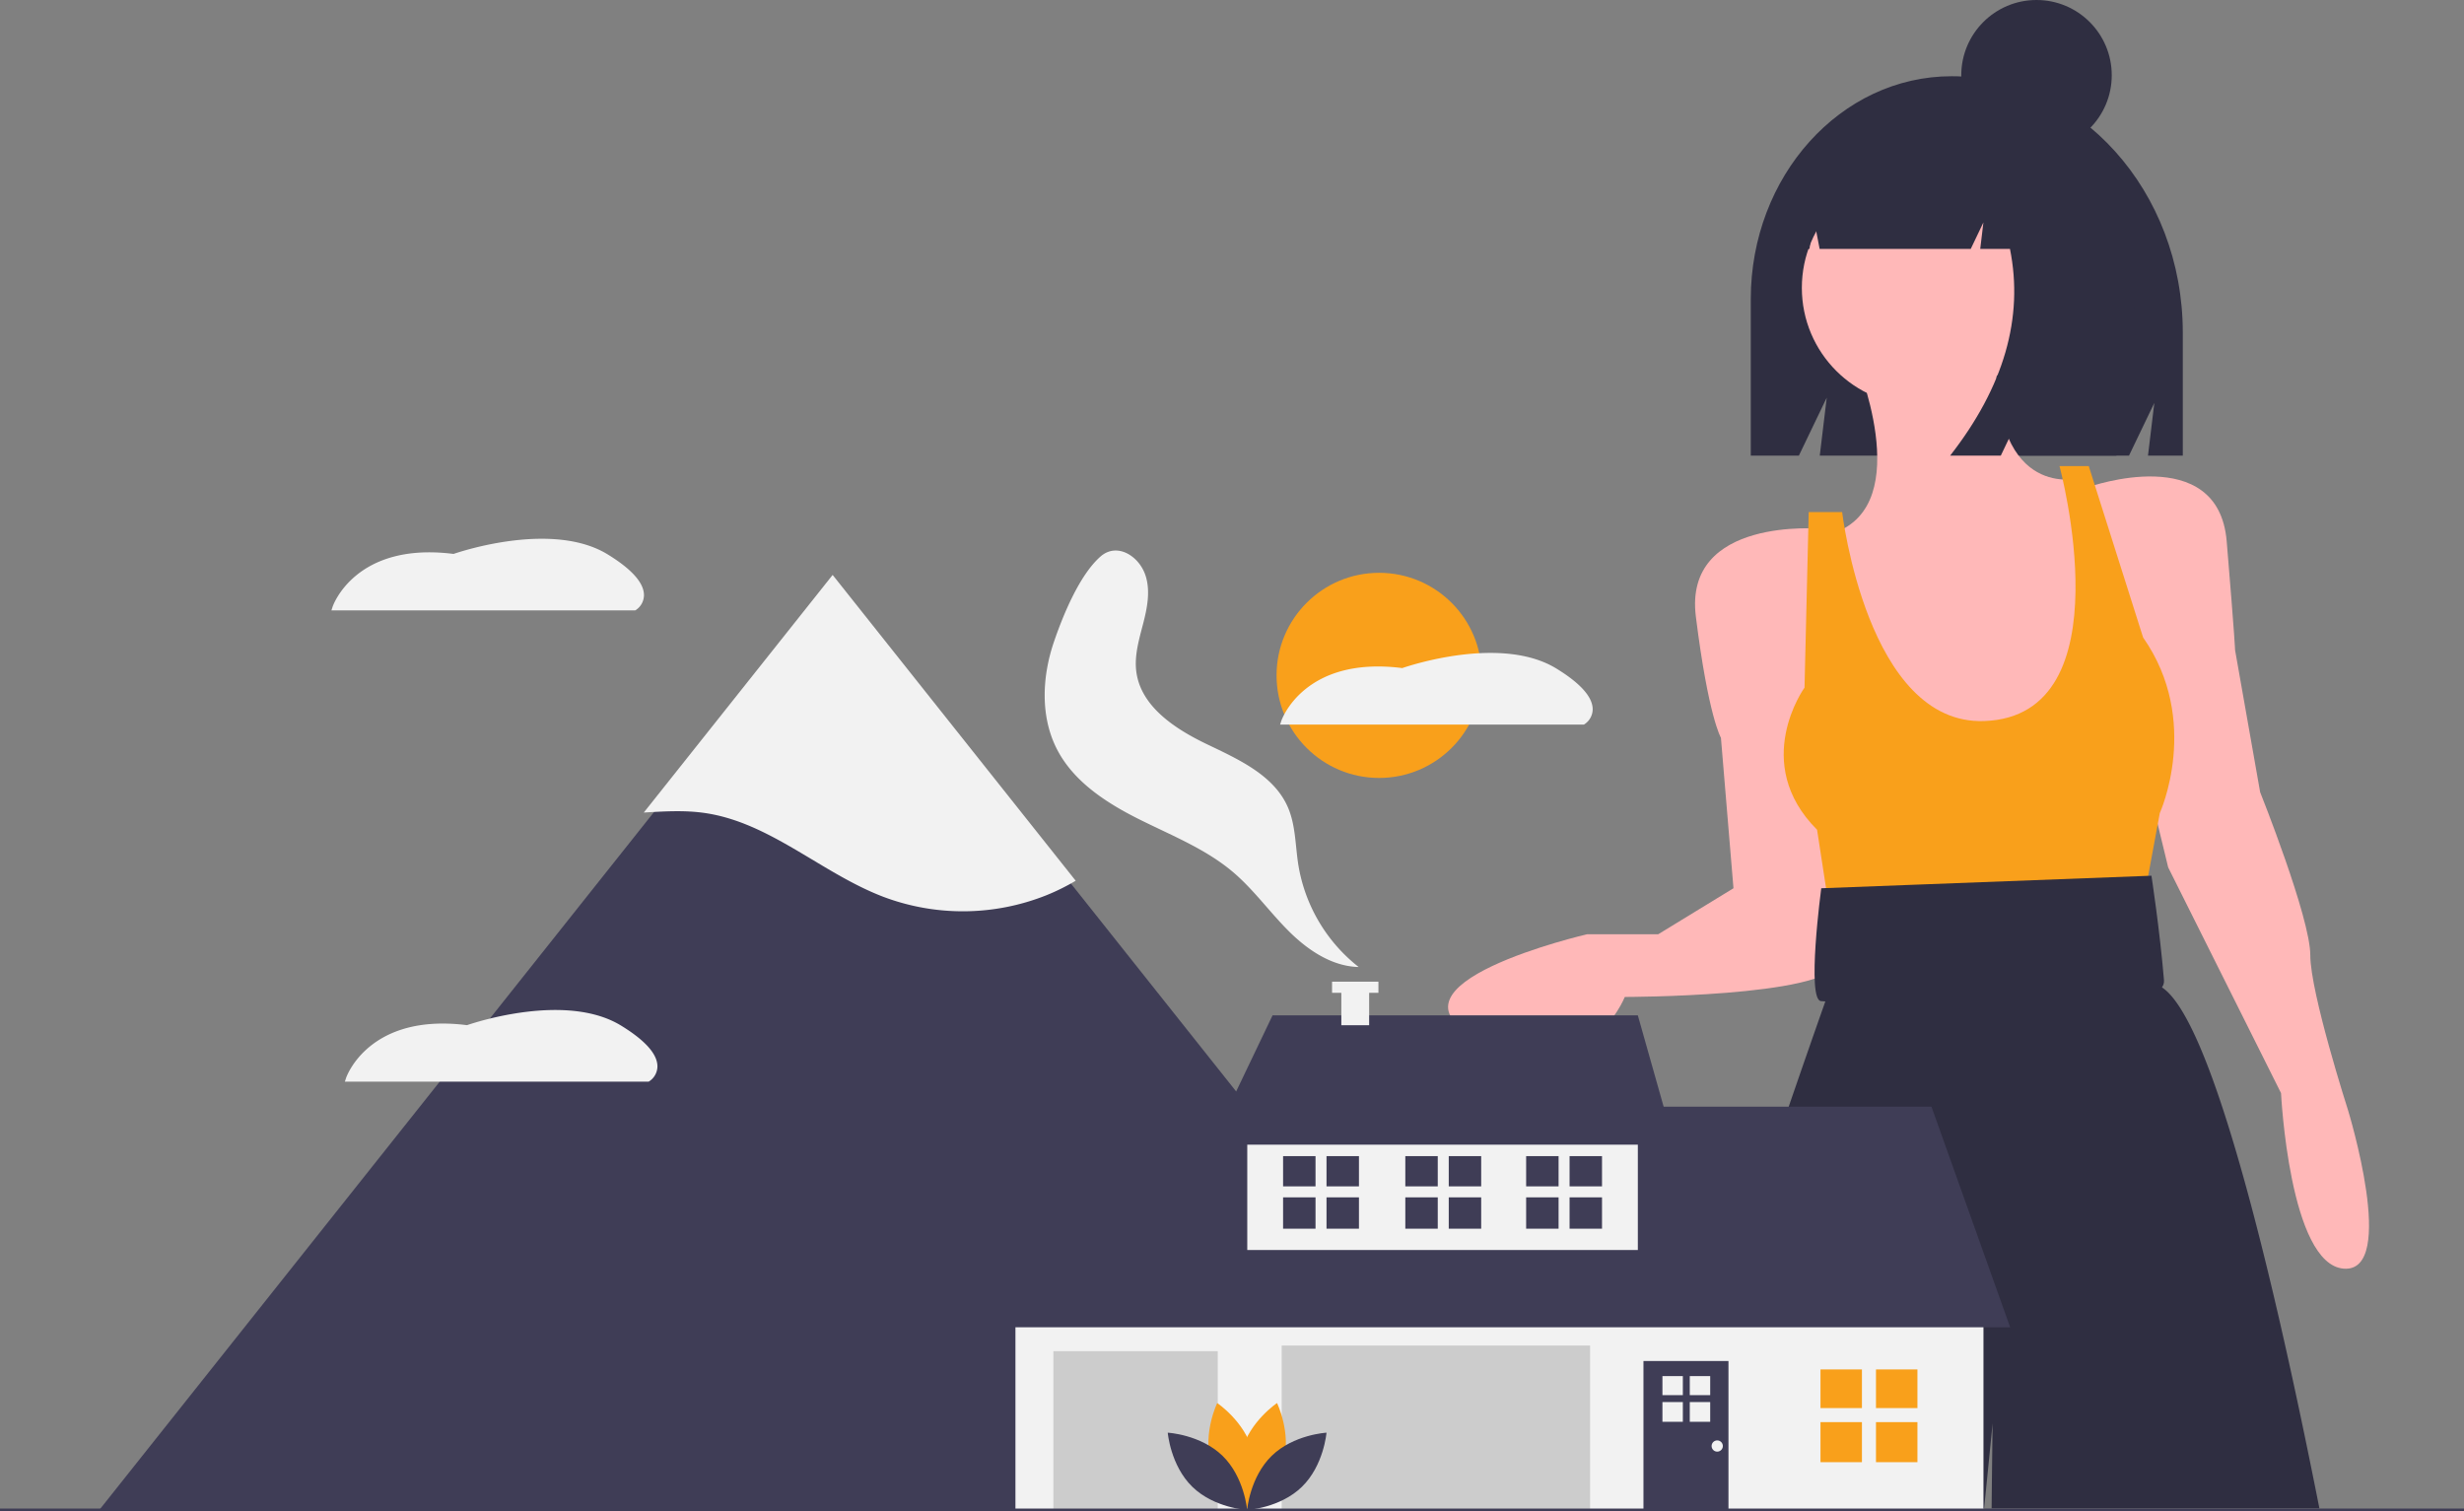 <?xml version="1.0" encoding="UTF-8" standalone="no"?>
<svg
   data-name="Layer 1"
   width="578.787"
   height="355"
   viewBox="0 0 578.787 355"
   version="1.1"
   id="svg46"
   sodipodi:docname="undraw_build_your__home_csh6.svg"
   inkscape:version="1.3.2 (091e20ef0f, 2023-11-25)"
   xmlns:inkscape="http://www.inkscape.org/namespaces/inkscape"
   xmlns:sodipodi="http://sodipodi.sourceforge.net/DTD/sodipodi-0.dtd"
   xmlns="http://www.w3.org/2000/svg"
   xmlns:svg="http://www.w3.org/2000/svg">
  <rect x="0" y="0" width="578.787" height="355" fill="#808080" stroke="none"/>
  <defs
     id="defs46" />
  <sodipodi:namedview
     id="namedview46"
     pagecolor="#ffffff"
     bordercolor="#000000"
     borderopacity="0.25"
     inkscape:showpageshadow="2"
     inkscape:pageopacity="0.0"
     inkscape:pagecheckerboard="0"
     inkscape:deskcolor="#d1d1d1"
     inkscape:zoom="1.7014085"
     inkscape:cx="289.46606"
     inkscape:cy="177.5"
     inkscape:window-width="3280"
     inkscape:window-height="1412"
     inkscape:window-x="54"
     inkscape:window-y="0"
     inkscape:window-maximized="1"
     inkscape:current-layer="svg46" />
  <title
     id="title1">build_your_ home</title>
  <path
     d="m 458.437,17.906 h -7e-5 c -26.06,0 -47.185,23.445 -47.185,52.365 v 36.744 h 11.301 l 6.542,-13.614 -1.636,13.614 h 72.637 l 5.948,-12.376 -1.487,12.376 h 8.178 V 78.165 c 10e-6,-33.28 -24.31,-60.258 -54.298,-60.258 z"
     fill="#2f2e41"
     id="path1"
     style="stroke-width:0.5" />
  <path
     d="m 435.661,83.947 c 0,0 14.727,34.364 -4.909,41.237 l 19.637,64.801 33.382,-1.964 8.836,-21.6 -1.964,-32.401 -2.946,-21.6 c 0,0 -20.619,4.909 -18.655,-31.419 z"
     fill="#ffb8b8"
     id="path2"
     style="stroke-width:0.5" />
  <path
     d="m 427.806,124.202 c 0,0 -32.401,-2.946 -29.455,20.619 2.946,23.564 5.891,28.473 5.891,28.473 l 2.946,35.346 -17.673,10.8 H 372.824 c 0,0 -51.055,11.782 -25.528,24.546 25.528,12.764 34.364,-9.818 34.364,-9.818 0,0 47.128,0 50.074,-7.855 2.946,-7.855 -3.927,-102.111 -3.927,-102.111 z"
     fill="#ffb8b8"
     id="path3"
     style="stroke-width:0.5" />
  <path
     d="m 490.644,114.384 c 0,0 30.437,-10.8 32.401,12.764 1.964,23.564 1.964,25.528 1.964,25.528 l 5.891,33.382 c 0,0 11.782,29.455 11.782,38.292 0,8.837 8.836,36.328 8.836,36.328 0,0 11.782,38.292 -0.982,37.31 -12.764,-0.982 -14.727,-41.237 -14.727,-41.237 l -26.51,-53.019 -7.855,-32.401 z"
     fill="#ffb8b8"
     id="path4"
     style="stroke-width:0.5" />
  <path
     d="m 432.716,120.275 h -7.855 l -0.982,41.237 c 0,0 -12.764,17.673 2.946,33.382 l 3.927,25.528 71.674,-2.946 4.909,-26.51 c 0,0 9.818,-21.6 -3.927,-41.237 l -12.764,-40.255 h -6.873 c 0,0 15.918,58.692 -17.673,59.892 -27.491,0.982 -33.382,-49.092 -33.382,-49.092 z"
     fill="#f9a01b"
     id="path5"
     style="stroke-width:0.5" />
  <path
     d="m 467.825,354.302 c 0.125,-12.487 0.235,-19.985 0.235,-19.985 0,0 -0.741,7.498 -1.998,19.985 h -77.111 c 20.376,-64.202 39.062,-116.966 39.819,-119.085 a 0.326,0.326 0 0 1 0.021,-0.068 l 2.379,-7.926 v -0.005 l 1.007,-3.36 v -0.016 l 1.065,-3.522 1.44,-4.806 63.816,-1.962 1.785,4.013 6.074,13.655 a 5.142,5.142 0 0 1 1.482,0.699 c 10.921,7.154 24.556,59.563 36.985,122.383 z"
     fill="#2f2e41"
     id="path6"
     style="stroke-width:0.5" />
  <path
     d="m 505.371,205.694 -77.565,2.946 c 0,0 -3.54,26.51 0,26.51 0.982,0 81.492,6.873 80.51,-4.909 -0.982,-11.782 -2.946,-24.546 -2.946,-24.546 z"
     fill="#2f2e41"
     id="path7"
     style="stroke-width:0.5" />
  <circle
     cx="450.836"
     cy="67.605"
     r="27.587"
     fill="#ffb8b8"
     id="circle7"
     style="stroke-width:0.5" />
  <path
     d="m 471.851,32.331 c -4.738,-6.1 -11.725,-9.964 -19.526,-9.964 h -0.926 c -17.861,0 -32.341,16.162 -32.341,36.1 v 7e-5 h 5.985 l 0.967,-7.357 1.417,7.357 h 35.496 l 2.974,-6.224 -0.744,6.224 h 6.983 q 4.888,24.274 -14.046,48.548 h 11.895 l 5.948,-12.448 -1.487,12.448 h 22.676 l 4.461,-28.631 c -10e-6,-21.442 -12.458,-39.624 -29.732,-46.053 z"
     fill="#2f2e41"
     id="path8"
     style="stroke-width:0.5" />
  <circle
     cx="478.371"
     cy="17.673"
     r="17.673"
     fill="#2f2e41"
     id="circle8"
     style="stroke-width:0.5" />
  <circle
     cx="323.952"
     cy="158.637"
     r="24.092"
     fill="#f9a01b"
     id="circle9"
     style="stroke-width:0.5" />
  <path
     d="m 151.266,139.798 a 4.233,4.233 0 0 1 -1.894,3.478 l -0.158,0.099 H 77.846 l 0.287,-0.875 c 0.05,-0.155 5.274,-15.316 28.402,-12.389 2.181,-0.746 23.468,-7.696 36.21,0.112 5.653,3.465 8.521,6.686 8.521,9.574 z"
     fill="#f2f2f2"
     id="path9"
     style="stroke-width:0.5" />
  <path
     d="m 265.232,263.142 c 7.183,0.154 12.897,5.36 12.897,5.36 0,0 -5.932,4.956 -13.115,4.802 -7.183,-0.154 -12.897,-5.36 -12.897,-5.36 0,0 5.932,-4.956 13.115,-4.802 z"
     fill="#f9a01b"
     id="path10"
     style="stroke-width:0.5" />
  <path
     d="m 229.118,238.622 c 6.49,3.083 13.931,0.992 13.931,0.992 0,0 -3.08,-7.09 -9.57,-10.173 -6.49,-3.083 -13.931,-0.992 -13.931,-0.992 0,0 3.08,7.09 9.57,10.173 z"
     fill="#f9a01b"
     id="path11"
     style="stroke-width:0.5" />
  <path
     d="m 229.778,235.558 c 7.155,-0.654 13.418,3.877 13.418,3.877 0,0 -5.338,5.591 -12.493,6.245 -7.155,0.654 -13.418,-3.877 -13.418,-3.877 0,0 5.338,-5.591 12.493,-6.245 z"
     fill="#3f3d56"
     id="path12"
     style="stroke-width:0.5" />
  <path
     d="m 256.006,236.797 c -0.686,7.152 3.817,13.435 3.817,13.435 0,0 5.615,-5.313 6.3,-12.465 0.686,-7.152 -3.817,-13.435 -3.817,-13.435 0,0 -5.615,5.313 -6.3,12.465 z"
     fill="#3f3d56"
     id="path13"
     style="stroke-width:0.5" />
  <path
     d="m 289.703,280.66 c -3.753,6.127 -2.462,13.748 -2.462,13.748 0,0 7.376,-2.312 11.129,-8.439 3.753,-6.127 2.462,-13.748 2.462,-13.748 0,0 -7.376,2.312 -11.129,8.439 z"
     fill="#3f3d56"
     id="path14"
     style="stroke-width:0.5" />
  <path
     d="m 278.815,347.275 0.547,-0.37 a 17.134,17.134 0 0 1 -3.024,-9.502 c 0.015,-4.969 2.456,-9.566 4.817,-14.011 0.438,-0.825 0.875,-1.648 1.295,-2.469 a 53.904,53.904 0 0 0 4.193,-10.525 c 3.662,-13.607 0.057,-29.66 -9.643,-42.943 -7.695,-10.537 -19.165,-19.751 -35.066,-28.169 l -0.309,0.583 c 15.811,8.37 27.208,17.521 34.842,27.975 9.583,13.123 13.149,28.967 9.539,42.383 a 53.264,53.264 0 0 1 -4.143,10.396 c -0.419,0.819 -0.854,1.638 -1.29,2.46 -2.398,4.516 -4.878,9.186 -4.894,14.318 a 17.8,17.8 0 0 0 3.137,9.874 z"
     fill="#3f3d56"
     id="path15"
     style="stroke-width:0.5" />
  <circle
     cx="210.589"
     cy="233.882"
     r="6.27"
     fill="#3f3d56"
     id="circle15"
     style="stroke-width:0.5" />
  <polygon
     points="229.206,479.657 237.074,469.756 307.699,380.901 391.828,275.056 500.096,411.27 737.032,709.366 46.624,709.366 58.274,694.707 "
     fill="#3f3d56"
     id="polygon15"
     transform="matrix(0.5,0,0,0.5,-2.0996094e-6,4.6325684e-7)" />
  <path
     d="m 252.678,206.874 a 50.657,50.657 0 0 1 -6.944,3.432 52.962,52.962 0 0 1 -38.148,0.376 c -14.57,-5.531 -26.68,-17.522 -42.106,-19.729 -4.72,-0.675 -9.488,-0.379 -14.26,-0.094 l 44.365,-55.816 z"
     fill="#f2f2f2"
     id="path16"
     style="stroke-width:0.5" />
  <path
     d="m 269.086,135.194 c 1.175,3.636 0.395,7.59 -0.563,11.289 -0.958,3.699 -2.097,7.482 -1.608,11.272 1.057,8.188 9.075,13.44 16.518,17.015 7.442,3.575 15.815,7.284 19.095,14.861 1.814,4.191 1.728,8.919 2.434,13.431 a 38.354,38.354 0 0 0 14.187,24.077 c -6.319,-0.15 -11.98,-3.992 -16.453,-8.458 -4.473,-4.466 -8.184,-9.691 -12.998,-13.788 -6.487,-5.522 -14.59,-8.683 -22.206,-12.501 -7.616,-3.818 -15.204,-8.726 -19.146,-16.278 -4.03,-7.72 -3.584,-17.161 -0.762,-25.4 2.095,-6.119 5.949,-15.614 10.911,-19.982 3.906,-3.438 9.112,-0.108 10.59,4.463 z"
     fill="#f2f2f2"
     id="path17"
     style="stroke-width:0.5" />
  <rect
     x="238.525"
     y="306.481"
     width="227.386"
     height="48.183"
     fill="#f2f2f2"
     id="rect17"
     style="stroke-width:0.5" />
  <polygon
     points="944.362,623.524 462.528,623.524 512.032,519.896 907.399,519.896 "
     fill="#3f3d56"
     id="polygon17"
     transform="matrix(0.5,0,0,0.5,-2.0996094e-6,4.6325684e-7)" />
  <rect
     x="292.978"
     y="263.248"
     width="91.746"
     height="30.362"
     fill="#f2f2f2"
     id="rect18"
     style="stroke-width:0.5" />
  <polygon
     points="769.449,476.993 597.837,476.993 568.795,537.718 786.611,537.718 "
     fill="#3f3d56"
     id="polygon18"
     transform="matrix(0.5,0,0,0.5,-2.0996094e-6,4.6325684e-7)" />
  <rect
     x="301.064"
     y="316.052"
     width="72.44"
     height="38.613"
     fill="#cccccc"
     id="rect19"
     style="stroke-width:0.5" />
  <rect
     x="247.435"
     y="317.372"
     width="38.613"
     height="37.293"
     fill="#cccccc"
     id="rect20"
     style="stroke-width:0.5" />
  <rect
     x="386.045"
     y="319.682"
     width="19.966"
     height="34.982"
     fill="#3f3d56"
     id="rect21"
     style="stroke-width:0.5" />
  <rect
     x="427.628"
     y="321.663"
     width="9.736"
     height="9.076"
     fill="#f9a01b"
     id="rect22"
     style="stroke-width:0.5" />
  <rect
     x="440.664"
     y="321.663"
     width="9.736"
     height="9.076"
     fill="#f9a01b"
     id="rect23"
     style="stroke-width:0.5" />
  <rect
     x="427.628"
     y="334.038"
     width="9.736"
     height="9.406"
     fill="#f9a01b"
     id="rect24"
     style="stroke-width:0.5" />
  <rect
     x="440.664"
     y="334.038"
     width="9.736"
     height="9.406"
     fill="#f9a01b"
     id="rect25"
     style="stroke-width:0.5" />
  <rect
     x="301.394"
     y="271.556"
     width="7.619"
     height="7.103"
     fill="#3f3d56"
     id="rect26"
     style="stroke-width:0.5" />
  <rect
     x="311.596"
     y="271.556"
     width="7.619"
     height="7.103"
     fill="#3f3d56"
     id="rect27"
     style="stroke-width:0.5" />
  <rect
     x="301.394"
     y="281.242"
     width="7.619"
     height="7.361"
     fill="#3f3d56"
     id="rect28"
     style="stroke-width:0.5" />
  <rect
     x="311.596"
     y="281.242"
     width="7.619"
     height="7.361"
     fill="#3f3d56"
     id="rect29"
     style="stroke-width:0.5" />
  <rect
     x="358.488"
     y="271.556"
     width="7.619"
     height="7.103"
     fill="#3f3d56"
     id="rect30"
     style="stroke-width:0.5" />
  <rect
     x="368.69"
     y="271.556"
     width="7.619"
     height="7.103"
     fill="#3f3d56"
     id="rect31"
     style="stroke-width:0.5" />
  <rect
     x="358.488"
     y="281.242"
     width="7.619"
     height="7.361"
     fill="#3f3d56"
     id="rect32"
     style="stroke-width:0.5" />
  <rect
     x="368.69"
     y="281.242"
     width="7.619"
     height="7.361"
     fill="#3f3d56"
     id="rect33"
     style="stroke-width:0.5" />
  <rect
     x="330.106"
     y="271.556"
     width="7.619"
     height="7.103"
     fill="#3f3d56"
     id="rect34"
     style="stroke-width:0.5" />
  <rect
     x="340.308"
     y="271.556"
     width="7.619"
     height="7.103"
     fill="#3f3d56"
     id="rect35"
     style="stroke-width:0.5" />
  <rect
     x="330.106"
     y="281.242"
     width="7.619"
     height="7.361"
     fill="#3f3d56"
     id="rect36"
     style="stroke-width:0.5" />
  <rect
     x="340.308"
     y="281.242"
     width="7.619"
     height="7.361"
     fill="#3f3d56"
     id="rect37"
     style="stroke-width:0.5" />
  <rect
     x="390.5"
     y="323.227"
     width="4.797"
     height="4.472"
     fill="#f2f2f2"
     id="rect38"
     style="stroke-width:0.5" />
  <rect
     x="396.924"
     y="323.227"
     width="4.797"
     height="4.472"
     fill="#f2f2f2"
     id="rect39"
     style="stroke-width:0.5" />
  <rect
     x="390.5"
     y="329.325"
     width="4.797"
     height="4.635"
     fill="#f2f2f2"
     id="rect40"
     style="stroke-width:0.5" />
  <rect
     x="396.924"
     y="329.325"
     width="4.797"
     height="4.635"
     fill="#f2f2f2"
     id="rect41"
     style="stroke-width:0.5" />
  <circle
     cx="403.371"
     cy="339.649"
     r="1.32"
     fill="#f2f2f2"
     id="circle41"
     style="stroke-width:0.5" />
  <polygon
     points="630.15,466.397 630.15,481.624 643.219,481.624 643.219,466.397 647.575,466.397 647.575,461.163 625.793,461.163 625.793,466.397 "
     fill="#f2f2f2"
     id="polygon41"
     transform="matrix(0.5,0,0,0.5,-2.0996094e-6,4.6325684e-7)" />
  <path
     d="m 301.481,343.44 c -1.876,6.936 -8.303,11.231 -8.303,11.231 0,0 -3.385,-6.949 -1.508,-13.885 1.876,-6.936 8.303,-11.231 8.303,-11.231 0,0 3.384,6.949 1.508,13.885 z"
     fill="#f9a01b"
     id="path41"
     style="stroke-width:0.5" />
  <path
     d="m 284.413,343.44 c 1.876,6.936 8.303,11.231 8.303,11.231 0,0 3.385,-6.949 1.508,-13.885 -1.876,-6.936 -8.303,-11.231 -8.303,-11.231 0,0 -3.385,6.949 -1.508,13.885 z"
     fill="#f9a01b"
     id="path42"
     style="stroke-width:0.5" />
  <path
     d="m 287.17,341.95 c 5.148,5.012 5.777,12.716 5.777,12.716 0,0 -7.718,-0.421 -12.867,-5.433 -5.148,-5.012 -5.777,-12.716 -5.777,-12.716 0,0 7.718,0.421 12.867,5.433 z"
     fill="#3f3d56"
     id="path43"
     style="stroke-width:0.5" />
  <path
     d="m 298.724,341.95 c -5.148,5.012 -5.777,12.716 -5.777,12.716 0,0 7.718,-0.421 12.867,-5.433 5.148,-5.012 5.777,-12.716 5.777,-12.716 0,0 -7.718,0.421 -12.867,5.433 z"
     fill="#3f3d56"
     id="path44"
     style="stroke-width:0.5" />
  <rect
     y="354.34"
     width="578.787"
     height="0.66"
     fill="#3f3d56"
     id="rect44"
     x="0"
     style="stroke-width:0.5" />
  <path
     d="m 374.116,166.61 a 4.233,4.233 0 0 1 -1.894,3.478 l -0.158,0.099 h -71.367 l 0.287,-0.875 c 0.05,-0.155 5.274,-15.316 28.402,-12.389 2.181,-0.746 23.468,-7.696 36.21,0.112 5.653,3.465 8.521,6.686 8.521,9.574 z"
     fill="#f2f2f2"
     id="path45"
     style="stroke-width:0.5" />
  <path
     d="m 154.429,250.483 a 4.233,4.233 0 0 1 -1.894,3.478 l -0.158,0.099 H 81.008 l 0.287,-0.875 c 0.05,-0.155 5.274,-15.316 28.402,-12.389 2.181,-0.746 23.468,-7.696 36.21,0.112 5.653,3.465 8.521,6.686 8.521,9.574 z"
     fill="#f2f2f2"
     id="path46"
     style="stroke-width:0.5" />
</svg>
